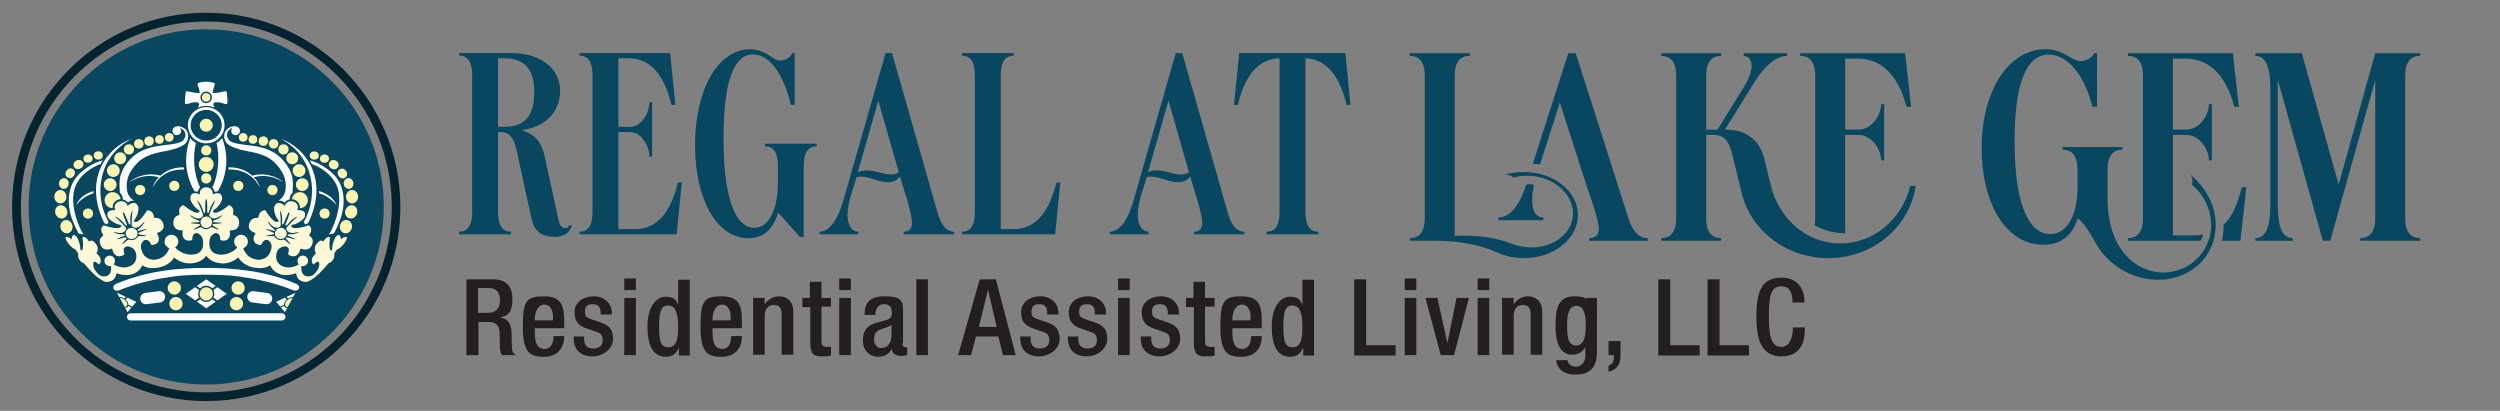 <?xml version="1.0" encoding="iso-8859-1"?>
<!-- Generator: Adobe Illustrator 29.5.1, SVG Export Plug-In . SVG Version: 9.03 Build 0)  -->
<svg version="1.1" id="Layer_1" xmlns="http://www.w3.org/2000/svg" xmlns:xlink="http://www.w3.org/1999/xlink" x="0px" y="0px"
	 viewBox="0 0 671.3 110.3" style="enable-background:new 0 0 671.3 110.3;" xml:space="preserve">
<rect x="0" y="0" width="671.3" height="110.3" fill="#808080" stroke="none"/>
<g>
	<path style="fill:#231F20;" d="M125.251,75.003h7.23c2.892,0,5.117,1.446,5.117,5.228s-1.224,4.672-3.448,5.006l0,0
		c2.002,0.222,3.115,1.335,3.226,4.227c0,1.335,0,2.892,0.111,4.116c0,1.001,0.556,1.446,1.001,1.78h-3.671
		c-0.334-0.334-0.445-1.001-0.556-1.78c-0.111-1.224,0-2.336-0.111-3.893c0-2.225-0.779-3.226-3.003-3.226h-2.67v8.899h-3.226
		V75.003z M131.035,84.013c2.113,0,3.226-1.224,3.226-3.337s-0.89-3.337-3.115-3.337h-2.781v6.674h2.558H131.035z"/>
	<path style="fill:#231F20;" d="M143.604,88.129v0.89c0,2.002,0.222,4.672,2.558,4.672s2.447-2.558,2.447-3.448h2.892
		c0,3.448-2.002,5.562-5.45,5.562c-3.448,0-5.673-0.779-5.673-7.898s0.89-8.343,5.673-8.343s5.45,2.558,5.45,6.896v1.669h-8.009
		H143.604z M148.498,86.015v-0.779c0-1.891-0.667-3.448-2.336-3.448s-2.558,1.891-2.558,3.893v0.334L148.498,86.015L148.498,86.015z
		"/>
	<path style="fill:#231F20;" d="M161.29,84.458v-0.445c0-1.224-0.445-2.336-2.002-2.336s-2.225,0.556-2.225,2.002
		c0,1.446,0.556,1.669,2.225,2.225l2.002,0.667c2.336,0.779,3.337,2.002,3.337,4.449s-2.447,4.672-5.562,4.672
		s-5.006-1.78-5.006-4.783v-0.556h2.781v0.445c0,1.78,0.667,2.781,2.447,2.781s2.558-0.89,2.558-2.225s-0.556-1.891-1.669-2.225
		l-2.558-0.89c-2.336-0.779-3.337-2.002-3.337-4.449c0-2.447,2.113-4.227,5.228-4.227s4.783,2.336,4.783,4.227v0.667h-2.892
		L161.29,84.458z"/>
	<path style="fill:#231F20;" d="M167.631,74.781h3.115v3.115h-3.115V74.781z M167.631,80.009h3.115v15.35h-3.115V80.009z"/>
	<path style="fill:#231F20;" d="M182.202,93.468L182.202,93.468c-0.445,1.001-1.224,2.336-3.337,2.336
		c-3.559,0-5.006-3.003-5.006-8.231s2.447-7.898,4.783-7.898c2.336,0,2.892,0.779,3.448,2.225l0,0v-6.785h3.115V95.47h-2.892v-1.891
		L182.202,93.468z M179.421,82.011c-1.78,0-2.447,1.446-2.447,5.562c0,4.116,0.445,5.673,2.558,5.673s2.558-2.225,2.558-5.45
		s-0.445-5.784-2.781-5.784H179.421z"/>
	<path style="fill:#231F20;" d="M191.323,88.129v0.89c0,2.002,0.222,4.672,2.558,4.672c2.336,0,2.447-2.558,2.447-3.448h2.892
		c0,3.448-2.002,5.562-5.45,5.562c-3.448,0-5.673-0.779-5.673-7.898s0.89-8.343,5.673-8.343s5.45,2.558,5.45,6.896v1.669h-8.009
		H191.323z M196.218,86.015v-0.779c0-1.891-0.667-3.448-2.336-3.448c-1.669,0-2.558,1.891-2.558,3.893v0.334L196.218,86.015
		L196.218,86.015z"/>
	<path style="fill:#231F20;" d="M202.447,80.009h2.892v1.78l0,0c0.779-1.335,2.225-2.225,3.893-2.225
		c1.669,0,3.782,1.001,3.782,4.116v11.568h-3.115V84.681c0-2.002-0.556-2.781-2.113-2.781s-2.447,1.001-2.447,3.003v10.345h-3.115
		v-15.35L202.447,80.009z"/>
	<path style="fill:#231F20;" d="M215.35,80.009h2.113v-4.338h3.115v4.338h2.558v2.336h-2.558v9.121c0,1.224,0.334,1.669,1.446,1.669
		s0.779,0,1.112,0v2.336c-0.667,0.222-1.557,0.222-2.447,0.222c-2.113,0-3.115-0.556-3.115-3.671v-9.566h-2.113V80.12L215.35,80.009
		z"/>
	<path style="fill:#231F20;" d="M225.361,74.781h3.115v3.115h-3.115V74.781z M225.361,80.009h3.115v15.35h-3.115V80.009z"/>
	<path style="fill:#231F20;" d="M242.268,92.133c0,0.556,0.334,1.112,0.779,1.112s0.445,0,0.556,0v2.002
		c-0.334,0.222-0.89,0.334-1.557,0.334c-1.335,0-2.558-0.556-2.558-2.002l0,0c-0.779,1.557-2.002,2.225-3.782,2.225
		s-4.004-1.335-4.004-4.338c0-3.003,1.446-4.116,3.559-4.783l2.447-0.667c1.112-0.334,1.78-0.667,1.78-2.002
		c0-1.335-0.445-2.336-2.113-2.336s-2.336,1.446-2.336,2.892h-2.892c0-3.226,1.335-5.006,5.45-5.006
		c4.116,0,4.894,1.001,4.894,3.782v8.787H242.268z M239.376,87.239c-0.779,0.667-2.558,1.001-3.448,1.446
		c-0.89,0.445-1.224,1.335-1.224,2.447c0,1.112,0.667,2.336,1.891,2.336c1.891,0,2.781-1.446,2.781-3.671L239.376,87.239
		L239.376,87.239z"/>
	<path style="fill:#231F20;" d="M246.05,75.003h3.115v20.356h-3.115V75.003z"/>
	<path style="fill:#231F20;" d="M263.292,75.003h4.116l5.339,20.356h-3.448l-1.224-5.006h-6.007l-1.335,5.006h-3.448l5.784-20.356
		H263.292z M267.63,87.795l-2.336-10.011l0,0l-2.447,10.011H267.63z"/>
	<path style="fill:#231F20;" d="M281.2,84.458v-0.445c0-1.224-0.445-2.336-2.002-2.336c-1.557,0-2.225,0.556-2.225,2.002
		c0,1.446,0.556,1.669,2.225,2.225l2.002,0.667c2.336,0.779,3.337,2.002,3.337,4.449s-2.447,4.672-5.562,4.672
		s-5.005-1.78-5.005-4.783v-0.556h2.781v0.445c0,1.78,0.667,2.781,2.447,2.781c1.78,0,2.558-0.89,2.558-2.225
		s-0.556-1.891-1.669-2.225l-2.558-0.89c-2.336-0.779-3.337-2.002-3.337-4.449c0-2.447,2.113-4.227,5.228-4.227
		s4.783,2.336,4.783,4.227v0.667h-2.892L281.2,84.458z"/>
	<path style="fill:#231F20;" d="M293.992,84.458v-0.445c0-1.224-0.445-2.336-2.002-2.336c-1.557,0-2.225,0.556-2.225,2.002
		c0,1.446,0.556,1.669,2.225,2.225l2.002,0.667c2.336,0.779,3.337,2.002,3.337,4.449s-2.447,4.672-5.562,4.672
		c-3.115,0-5.006-1.78-5.006-4.783v-0.556h2.781v0.445c0,1.78,0.667,2.781,2.447,2.781c1.78,0,2.558-0.89,2.558-2.225
		s-0.556-1.891-1.668-2.225l-2.558-0.89c-2.336-0.779-3.337-2.002-3.337-4.449c0-2.447,2.113-4.227,5.228-4.227
		s4.783,2.336,4.783,4.227v0.667h-2.892L293.992,84.458z"/>
	<path style="fill:#231F20;" d="M300.221,74.781h3.115v3.115h-3.115V74.781z M300.221,80.009h3.115v15.35h-3.115V80.009z"/>
	<path style="fill:#231F20;" d="M313.569,84.458v-0.445c0-1.224-0.445-2.336-2.002-2.336c-1.557,0-2.225,0.556-2.225,2.002
		c0,1.446,0.556,1.669,2.225,2.225l2.002,0.667c2.336,0.779,3.337,2.002,3.337,4.449s-2.447,4.672-5.562,4.672
		s-5.006-1.78-5.006-4.783v-0.556h2.781v0.445c0,1.78,0.667,2.781,2.447,2.781c1.78,0,2.558-0.89,2.558-2.225
		s-0.556-1.891-1.669-2.225l-2.558-0.89c-2.336-0.779-3.337-2.002-3.337-4.449c0-2.447,2.113-4.227,5.228-4.227
		s4.783,2.336,4.783,4.227v0.667h-2.892L313.569,84.458z"/>
	<path style="fill:#231F20;" d="M318.352,80.009h2.113v-4.338h3.115v4.338h2.558v2.336h-2.558v9.121
		c0,1.224,0.334,1.669,1.446,1.669s0.779,0,1.112,0v2.336c-0.667,0.222-1.557,0.222-2.447,0.222c-2.113,0-3.115-0.556-3.115-3.671
		v-9.566h-2.113V80.12L318.352,80.009z"/>
	<path style="fill:#231F20;" d="M330.922,88.129v0.89c0,2.002,0.222,4.672,2.558,4.672s2.447-2.558,2.447-3.448h2.892
		c0,3.448-2.002,5.562-5.45,5.562s-5.673-0.779-5.673-7.898s0.89-8.343,5.673-8.343s5.45,2.558,5.45,6.896v1.669h-8.009H330.922z
		 M335.816,86.015v-0.779c0-1.891-0.667-3.448-2.336-3.448s-2.558,1.891-2.558,3.893v0.334
		C330.922,86.015,335.816,86.015,335.816,86.015z"/>
	<path style="fill:#231F20;" d="M349.831,93.468L349.831,93.468c-0.445,1.001-1.224,2.336-3.337,2.336
		c-3.559,0-5.005-3.003-5.005-8.231s2.447-7.898,4.783-7.898s2.892,0.779,3.448,2.225l0,0v-6.785h3.115V95.47h-2.892v-1.891
		L349.831,93.468z M347.051,82.011c-1.78,0-2.447,1.446-2.447,5.562c0,4.116,0.445,5.673,2.558,5.673s2.558-2.225,2.558-5.45
		s-0.445-5.784-2.781-5.784H347.051z"/>
	<path style="fill:#231F20;" d="M363.624,75.003h3.226v17.686h7.898v2.781h-11.123V75.114V75.003z"/>
	<path style="fill:#231F20;" d="M377.195,74.781h3.115v3.115h-3.115V74.781z M377.195,80.009h3.115v15.35h-3.115V80.009z"/>
	<path style="fill:#231F20;" d="M382.645,80.009h3.337l2.67,12.124l0,0l2.447-12.124h3.337l-4.004,15.35h-3.559l-4.116-15.35
		H382.645z"/>
	<path style="fill:#231F20;" d="M396.772,74.781h3.115v3.115h-3.115V74.781z M396.772,80.009h3.115v15.35h-3.115V80.009z"/>
	<path style="fill:#231F20;" d="M403.557,80.009h2.892v1.78l0,0c0.779-1.335,2.225-2.225,3.893-2.225s3.782,1.001,3.782,4.116
		v11.568h-3.115V84.681c0-2.002-0.556-2.781-2.113-2.781c-1.557,0-2.447,1.001-2.447,3.003v10.345h-3.115v-15.35L403.557,80.009z"/>
	<path style="fill:#231F20;" d="M420.91,96.694c0,0.89,0.89,1.78,2.225,1.78s2.558-1.112,2.558-2.892v-2.447l0,0
		c-0.556,1.335-2.002,2.113-3.448,2.113c-3.559,0-4.561-3.559-4.561-7.786s0.556-7.898,4.894-7.898c4.338,0,3.115,1.224,3.337,2.336
		l0,0v-1.891h2.892V94.58c0,3.782-1.557,6.007-5.784,6.007s-5.117-2.67-5.117-3.893h2.892L420.91,96.694z M423.134,92.801
		c2.447,0,2.67-3.003,2.67-5.45c0-2.447-0.334-5.228-2.447-5.228s-2.558,2.336-2.558,5.117c0,2.781,0.111,5.562,2.447,5.562H423.134
		z"/>
	<path style="fill:#231F20;" d="M431.922,91.577h3.226v3.782c0,2.225-0.779,3.893-3.226,4.449V98.14
		c0.89-0.222,1.446-1.001,1.446-2.336v-0.445h-1.446V91.577z"/>
	<path style="fill:#231F20;" d="M445.27,75.003h3.226v17.686h7.898v2.781H445.27V75.114V75.003z"/>
	<path style="fill:#231F20;" d="M458.507,75.003h3.226v17.686h7.898v2.781h-11.123V75.114V75.003z"/>
	<path style="fill:#231F20;" d="M484.647,88.018v0.445c0,3.671-1.446,7.23-6.229,7.23c-4.783,0-6.785-3.337-6.785-10.567
		c0-7.23,1.557-10.567,6.785-10.567s6.118,4.338,6.118,6.34v0.334h-3.226v-0.334c0-1.891-0.556-4.004-2.892-4.004
		c-2.447,0-3.448,1.446-3.448,8.009s1.112,8.231,3.448,8.231c2.336,0,3.003-3.003,3.003-4.894v-0.334h3.226V88.018z"/>
</g>
<g>
	<path style="fill:#094761;" d="M618.083,14.293l9.898,35.251l9.818-35.251h12.07v0.719c-2.414,0-4.024,1.439-4.024,5.396v38.129
		c0,3.957,1.61,5.395,4.024,5.395v0.72h-16.094v-0.72c2.414,0,4.024-1.439,4.024-5.395v-37.05l-12.071,43.165h-2.012l-12.07-43.165
		v34.029c0.08,6.475,1.69,8.417,4.023,8.417v0.72h-10.059v-0.72c2.414,0,4.024-2.086,4.024-8.993V24.005
		c0-6.906-1.61-8.993-4.024-8.993v-0.719H618.083z"/>
	<path style="fill:#094761;" d="M411.883,49.598c-1.148,6.054-0.027,8.805,2.548,8.805v0.72H402.36v-0.72
		c4.185,0,6.518-5.827,7.403-8.705l0.158-0.187C410.555,49.443,411.274,49.416,411.883,49.598z M413.534,44.15
		c-0.482-0.068-1.018-0.127-1.931-0.195l9.506-29.662h2.012l14.163,44.388c0.723,2.23,2.092,5.252,5.15,5.252v0.72h-15.693v-0.72
		c1.771,0,2.575-0.935,2.575-2.446c0-2.878-3.299-11.439-4.104-14.101l-6.358-19.856L413.534,44.15z"/>
	<path style="fill:#094761;" d="M495.464,62.62c-0.072,0.001-0.143,0.001-0.215,0.001c-2.892,0-5.614-0.775-7.993-2.142
		l-0.004,0.025c0.108-0.572,0.164-1.225,0.164-1.967V20.408c0-3.957-1.609-5.396-4.023-5.396v-0.719h28.166l1.609,14.388h-1.207
		c-2.173-7.985-6.277-12.949-13.278-12.949h-3.219v19.065h3.622c3.621,0,6.036-4.029,6.036-6.834h0.804V43.07h-0.804
		c0-2.806-2.415-6.835-6.036-6.835h-3.622L495.464,62.62L495.464,62.62z"/>
	<path style="fill:#094761;" d="M475.55,49.978c2.234,8.821,9.599,15.393,18.584,15.393c9.029,0,16.62-6.555,18.813-15.441l-0.016,0
		h1.465l0.011,0c-1.586,10.951-11.486,19.386-23.462,19.386c-11.333,0-20.965-7.512-23.294-17.603l-2.272-9.364
		c-0.965-3.957-1.851-6.115-5.391-6.115h-1.851v22.302c0,3.957,1.61,5.395,4.024,5.395v0.72h-16.094v-0.72
		c2.414,0,4.023-1.439,4.023-5.395V20.408c0-3.957-1.609-5.396-4.023-5.396v-0.719h16.094v0.719c-2.414,0-4.024,1.439-4.024,5.396
		v14.388h3.058l7.242-11.727c3.138-5.18,1.932-8.057-0.241-8.057v-0.719h11.668v0.719c-3.057,0-6.277,3.022-8.852,7.194
		l-7.806,12.59c6.357,0,9.495,3.381,10.622,8.129L475.55,49.978z"/>
	<path style="fill:#094761;" d="M403.649,47.053c1.005-0.345,2.026-0.045,2.692,0.644c2.142-0.599,4.551-0.683,6.961-0.126
		c6.328,1.462,10.26,6.788,8.783,11.896c-1.477,5.108-7.804,8.063-14.132,6.601c-0.607-0.14-1.239-0.334-1.799-0.541
		c-3.54-1.437-8.138-2.25-13.111-2.25c-0.82,0-1.629,0.035-2.423,0.081l-0.001-0.03V20.408c0-3.957,1.61-5.396,4.024-5.396v-0.719
		h-16.095v0.719c2.415,0,4.024,1.439,4.024,5.396v38.129c0,3.957-1.609,5.395-4.024,5.395v0.72h6.853
		c6.316,0,12.169,1.116,16.428,3.068c2.158,1.014,4.675,1.596,7.362,1.596c8.015,0,14.513-5.177,14.513-11.564
		s-6.498-11.564-14.513-11.564C407.218,46.189,405.364,46.484,403.649,47.053z"/>
	<path style="fill:#094761;" d="M557.953,58.597c2.669,2.353,4.171,5.791,5.375,7.666c5.141,8.005,15.778,11.174,23.759,7.077
		c7.981-4.096,10.283-13.906,5.142-21.911c-1.266-1.971-2.824-3.634-4.635-4.982c1.076,0.783,1.356,1.994,0.922,3.101
		c2.123,1.755,3.773,4.107,4.622,6.871c2.231,7.258-1.902,14.601-9.232,16.402c-7.33,1.801-17.733-3.108-17.999-19.195v-8.039
		c0-3.957,1.609-5.396,4.024-5.396v-0.719h-16.095v0.719c2.414,0,4.024,1.439,4.024,5.396v4.676c0,7.554-2.816,12.59-7.323,12.59
		c-4.989,0-9.576-6.115-9.576-24.892c0-15.755,3.219-23.309,9.174-23.309c5.07,0,9.576,5.467,11.749,14.028h1.207V14.293h-0.804
		c-0.241,0.863-1.771,2.086-3.541,2.086c-0.644,0-1.369-0.144-2.093-0.576c-2.333-1.367-4.426-2.59-7.322-2.59
		c-10.06,0-17.222,11.151-17.222,26.619c0,14.748,6.518,25.899,16.578,25.899c4.989,0,7.806-2.734,9.254-7.122L557.953,58.597z"/>
	<path style="fill:#094761;stroke:#D7FFA1;stroke-width:0.25;stroke-miterlimit:10;" d="M564.526,52.808"/>
	<path style="fill:#094761;" d="M590.852,64.652h-19.443v-0.72c2.415,0,4.024-1.439,4.024-5.395V20.408
		c0-3.957-1.609-5.396-4.024-5.396v-0.719h28.167l1.609,14.388h-1.207c-2.173-7.985-6.277-12.949-13.278-12.949h-3.219v19.065h3.622
		c3.622,0,6.036-4.029,6.036-6.834h0.804V43.07h-0.804c0-2.806-2.414-6.835-6.036-6.835h-3.622v26.978h5.231
		c1.158,0,1.755-0.022,2.759-0.287C591.536,63.603,591.232,64.215,590.852,64.652z"/>
	<path style="fill:#094761;" d="M596.596,64.652c0.358-1.383,0.514-2.83,0.459-4.299c2.526-2.252,3.738-5.735,4.934-10.089h1.207
		l-1.609,14.388H596.596z"/>
</g>
<g>
	<path style="fill:#094761;" d="M123.302,62.222c2.086,0,3.476-1.39,3.476-5.214V20.165c0-3.823-1.391-5.214-3.476-5.214v-0.695
		h14.251c7.577,0,12.86,4.171,12.86,10.08c0,5.63-3.823,9.663-10.08,10.566v0.209c3.337,0.903,5.144,3.198,5.909,6.812l3.823,17.518
		c0.278,1.321,1.043,1.807,1.738,1.807c0.487,0,0.973-0.278,1.043-0.765h0.695c-0.348,1.878-2.155,3.129-4.518,3.129
		c-3.198,0-5.492-1.113-6.327-4.936l-3.754-17.309c-0.834-3.823-1.599-5.909-4.658-5.909h-0.556v21.55
		c0,3.823,1.39,5.214,3.476,5.214v0.695h-13.904V62.222z M133.73,15.647v18.422h1.738c5.909,0,7.995-3.615,7.995-9.316
		c0-5.491-2.086-9.106-7.995-9.106H133.73z"/>
	<path style="fill:#094761;" d="M174.395,27.464h0.695v14.598h-0.695c0-2.711-2.086-6.604-5.214-6.604h-3.128v26.068h4.518
		c6.048,0,9.593-4.866,11.47-12.512h1.043l-1.391,13.903h-26.068v-0.695c2.085,0,3.476-1.39,3.476-5.214V20.165
		c0-3.823-1.391-5.214-3.476-5.214v-0.695h24.33l1.391,13.904h-1.043c-1.877-7.717-5.422-12.513-11.47-12.513h-2.78v18.422h3.128
		C172.309,34.068,174.395,30.175,174.395,27.464z"/>
	<path style="fill:#094761;" d="M208.873,44.495c0-3.823-1.39-5.214-3.476-5.214v-0.695H219.3v0.695
		c-2.085,0-3.476,1.39-3.476,5.214v19.117h-1.042l-5.839-6.535c-1.251,4.24-3.684,6.882-7.995,6.882
		c-8.689,0-14.32-10.776-14.32-25.026c0-14.946,6.187-25.721,14.876-25.721c2.503,0,4.31,1.181,6.327,2.502
		c0.626,0.417,1.251,0.557,1.807,0.557c1.53,0,2.85-1.182,3.059-2.016h0.695v13.904h-1.043c-1.877-8.272-5.77-13.556-10.149-13.556
		c-5.144,0-7.925,7.299-7.925,22.523c0,18.144,3.962,24.053,8.272,24.053c3.893,0,6.326-4.866,6.326-12.165V44.495z"/>
	<path style="fill:#094761;" d="M220.064,62.222c3.615,0,5.63-5.63,6.396-8.411l11.331-39.554h1.738l12.235,42.891
		c0.626,2.155,1.808,5.075,4.449,5.075v0.695h-13.555v-0.695c1.529,0,2.225-0.903,2.225-2.363c0-2.78-2.502-9.871-3.198-12.443
		c-0.834,1.042-1.947,1.529-3.198,1.529c-2.572,0-4.936-1.529-7.438-1.529c-0.348,0-0.695,0.069-1.043,0.139
		c-0.903,3.198-2.433,6.812-2.433,10.218c0,1.738,0.695,4.449,2.919,4.449v0.695h-10.427V62.222z M235.844,27.047l-5.492,19.186
		c0.765-0.348,1.599-0.487,2.363-0.487c2.294,0,4.38,1.112,6.604,1.112c0.695,0,1.46-0.209,2.016-0.626L235.844,27.047z"/>
	<path style="fill:#094761;" d="M258.296,62.222c2.085,0,3.476-1.39,3.476-5.214V20.165c0-3.823-1.391-5.214-3.476-5.214v-0.695
		h13.903v0.695c-2.086,0-3.476,1.39-3.476,5.214v41.361h3.476c6.048,0,9.593-4.866,11.47-12.512h1.042l-1.39,13.903h-25.025V62.222z
		"/>
	<path style="fill:#094761;" d="M297.987,62.222c3.615,0,5.63-5.63,6.396-8.411l11.331-39.554h1.738l12.235,42.891
		c0.626,2.155,1.808,5.075,4.449,5.075v0.695h-13.555v-0.695c1.529,0,2.224-0.903,2.224-2.363c0-2.78-2.502-9.871-3.198-12.443
		c-0.834,1.042-1.947,1.529-3.198,1.529c-2.572,0-4.936-1.529-7.438-1.529c-0.348,0-0.695,0.069-1.043,0.139
		c-0.903,3.198-2.433,6.812-2.433,10.218c0,1.738,0.695,4.449,2.919,4.449v0.695h-10.427V62.222z M313.767,27.047l-5.492,19.186
		c0.765-0.348,1.599-0.487,2.363-0.487c2.294,0,4.38,1.112,6.604,1.112c0.695,0,1.46-0.209,2.016-0.626L313.767,27.047z"/>
	<path style="fill:#094761;" d="M340.113,62.222c2.085,0,3.476-1.39,3.476-5.214V15.647c-5.908,0.139-9.385,4.935-11.192,12.513
		h-1.043l1.39-13.904h28.502l1.389,13.904h-1.043c-1.807-7.508-5.283-12.305-11.053-12.513v41.361c0,3.823,1.391,5.214,3.476,5.214
		v0.695h-13.903V62.222z"/>
</g>
<g>
	<circle style="fill:#094761;" cx="55.373" cy="55.56" r="47.694"/>
	<path style="fill:#042330;" d="M107.509,55.56c0,28.794-23.342,52.137-52.137,52.137S3.236,84.355,3.236,55.56
		S26.578,3.423,55.373,3.423S107.509,26.766,107.509,55.56z M55.402,5.758C27.897,5.758,5.6,28.055,5.6,55.56
		s22.297,49.802,49.802,49.802s49.802-22.297,49.802-49.802S82.907,5.758,55.402,5.758z"/>
	<g>
		<path style="fill:#FFFFFF;" d="M60.293,33.625c0,2.684-2.203,4.86-4.92,4.86c-2.717,0-4.92-2.176-4.92-4.86
			c0-2.684,2.203-4.86,4.92-4.86C58.09,28.764,60.293,30.94,60.293,33.625z M55.373,29.502c-2.305,0-4.173,1.846-4.173,4.123
			s1.868,4.123,4.173,4.123c2.305,0,4.173-1.846,4.173-4.123S57.677,29.502,55.373,29.502z"/>
		<path style="fill:#FFFFFF;" d="M56.921,26.141c0,0.855-0.693,1.548-1.548,1.548c-0.855,0-1.548-0.693-1.548-1.548
			s0.693-1.548,1.548-1.548C56.228,24.593,56.921,25.286,56.921,26.141z M57.641,28.903c-0.143-0.3-0.902-1.399,0.389-1.451
			s2.308,0.509,2.595,0.509s0.443-0.052,0.469-0.404c0.026-0.352-0.102-1.791-0.183-2.647c-0.053-0.563-0.5-0.415-0.898-0.316
			c-0.888,0.222-1.946,0.353-2.05,0.368c-0.579,0.08-0.68,0.078-0.782-0.018c-0.099-0.093-0.142-0.35,0.506-2.257
			c0.168-0.495-1.252-0.752-2.316-0.75c-1.064-0.002-2.484,0.256-2.316,0.75c0.648,1.907,0.604,2.165,0.506,2.257
			c-0.103,0.096-0.204,0.099-0.782,0.018c-0.104-0.014-1.162-0.146-2.05-0.368c-0.397-0.099-0.845-0.247-0.898,0.316
			c-0.08,0.856-0.209,2.295-0.183,2.647c0.026,0.352,0.183,0.404,0.469,0.404s1.304-0.561,2.595-0.509s0.538,1.149,0.395,1.449
			c0.689-0.297,1.455-0.463,2.263-0.463C56.182,28.438,56.951,28.604,57.641,28.903z"/>
		<circle style="fill:#FFFFFF;" cx="55.396" cy="59.691" r="1.234"/>
		<path style="fill:#FFFFFF;" d="M34.346,54.382c-0.278-0.369-0.734-0.655-1.282-0.793l0,0l-0.056-0.045L33,53.537
			c-0.029-0.024-0.046-0.06-0.045-0.097c0.027-1.056-0.793-1.707-0.793-1.707c0.056-1.175-0.205-1.832,0-3.622
			c0.276-2.412,2.322-5.344,4.528-6.83c2.331-1.57,5.065-2.081,8.45-2.428c1.301-0.133,3.4-0.5,3.982-1.106
			c0.848-0.883,1.233-2.529-0.965-3.573c0.299,0.211,0.493,0.559,0.493,0.952c0,0.649-0.531,1.175-1.182,1.165
			c-0.619-0.009-1.128-0.507-1.148-1.126c-0.019-0.576,0.381-1.063,0.918-1.179l0,0c0.538-0.199,1.702-0.134,2.661,0.842
			c0.791,0.805,0.944,2.525-0.069,3.656c-0.709,0.791-2.845,1.633-5.772,2.158c-2.921,0.524-5.398,1.304-7.049,2.983
			c-1.982,2.015-2.506,3.529-2.664,4.066c-0.086,0.292-0.553,1.798-0.208,3.576c0.291,1.503,1.295,2.283,1.896,2.618
			C36.033,53.886,35.174,53.709,34.346,54.382L34.346,54.382z"/>
		<path style="fill:#FEFAD9;" d="M55.373,68.664c0.486,0.629,1.448,1.832,4.057,2.054c2.609,0.222,4.496-1.536,4.57-1.573
			c0.074-0.037,0.907,2.054,4.126,2.683c3.219,0.629,4.407-0.706,4.459-0.555c0.241,0.703,1.98,3.756,6.882,2.109
			c0.19-0.064-0.134,2.206,2.757,2.331c0.246,0.011,0.971-0.302,2.1-1.07v0c2.315-1.75,3.741-4.023,4.082-4.058
			c0.67-0.068,1.607-1.432,1.334-2.212c-0.102-0.291,0.766-1.467,0.883-1.467c0.421,0,1.94-1.311,2.528-2.856
			c0.268-0.704-1.11-0.4-1.498,0.181c-0.157,0.236-0.076-0.089-0.159-0.403c-0.184-0.692-0.533-1.069-1.295-0.256
			c-0.423,0.451-0.971,2.131-0.992,2.955c-0.02,0.747-0.158,0.699-0.158,0.699s-0.39,0.164-0.502-0.463
			c-0.171-0.961-0.026-2.226,0.003-2.569c0.029-0.342,0.191-0.491-0.248-0.559c-0.52-0.081-1.051,0.602-1.19,0.838
			c-0.111,0.188-0.224,0.425-0.433,0.285s-0.73-0.484-1.656,0.713c-0.806,1.041-0.469,1.979-0.29,2.282
			c0.069,0.117,0.183,0.21-0.06,0.442c-0.282,0.268-0.59,0.503-0.86,1.255c-0.362,1.011,0.388,1.684,0.495,1.541
			c0.144-0.19,0.731-0.781,1.004-0.721c0.405,0.089,0.545,0.397,0.325,1.382c-0.206,0.92-1.34,2.137-1.793,2.363
			s-1.988,0.523-2.65-0.651l0,0c-0.224-0.456-0.337-1.084-0.264-1.946l0.001-0.002c0.118,0.032,0.243,0.049,0.371,0.049
			c0.782,0,1.415-0.634,1.415-1.415s-0.634-1.415-1.415-1.415s-1.415,0.634-1.415,1.415c0,0.367,0.14,0.702,0.37,0.954
			c-0.644,0.338-2.495,1.348-4.431,0.462c-1.316-0.602-1.587-1.589-1.675-2.279s0.15-2.157,1.138-2.655
			c1.058-0.533,1.684-0.474,2.129,0.077c0.299,0.37,0.038,1.333-0.083,1.579c-0.091,0.184,1.371,1.089,2.347,0.35
			c0.725-0.55,0.768-1.039,0.873-1.497c0.091-0.396,0.302-0.256,0.506-0.185c0.528,0.184,1.986,0.447,2.634-0.925
			c0.745-1.578-0.117-2.234-0.463-2.497s-0.142-0.476,0.004-0.675c0.183-0.25,0.605-1.153,0.077-1.868
			c-0.447-0.604-0.5-0.341-0.907-0.223c-0.407,0.118-1.88,0.609-3.23,0.586c-0.881-0.016-0.995-0.603-0.995-0.603
			s-0.174-0.185,0.75-0.382c1.02-0.217,2.684-1.37,2.904-2.068c0.397-1.26-0.364-1.666-1.386-1.769
			c-0.464-0.047-0.805,0.141-0.638-0.134c0.412-0.678,0.126-1.793-1.003-2.154c-1.109-0.411-2.102,0.264-2.26,1.03
			c-0.064,0.311-0.192-0.039-0.578-0.285c-0.849-0.541-1.71-0.694-2.284,0.505c-0.318,0.664,0.145,2.55,0.77,3.334
			c0.566,0.71,0.305,0.745,0.305,0.745s-0.496,0.377-1.176-0.145c-1.043-0.801-1.822-2.068-2.049-2.404
			c-0.228-0.337-0.086-0.569-0.845-0.381c-0.899,0.223-1.206,1.166-1.24,1.467c-0.028,0.239-0.02,0.526-0.466,0.515
			c-0.447-0.01-1.558-0.033-2.089,1.618c-0.462,1.437,0.83,2.12,1.359,2.301c0.204,0.07,0.462,0.092,0.256,0.448
			c-0.238,0.412-0.546,0.81-0.376,1.668c0.227,1.154,1.969,1.352,2.028,1.157c0.079-0.26,0.549-1.151,1.035-1.251
			c0.722-0.149,1.193,0.059,1.627,1.106c0.405,0.978-0.443,2.768-0.99,3.24c-0.547,0.472-1.776,1.397-3.778,0.679
			c-2.002-0.718-2.499-2.211-2.754-2.858c0.732-0.242,1.26-0.932,1.26-1.746c0-1.015-0.823-1.839-1.839-1.839
			c-1.015,0-1.839,0.823-1.839,1.839c0,0.656,0.34,1.238,0.858,1.564c-0.472,0.541-2.091,1.901-4.202,1.929
			c-2.111,0.028-2.735-0.93-3.069-1.568c-0.333-0.638-0.463-2.651,0.268-3.463c0.783-0.868,1.294-0.912,1.906-0.527
			c0.412,0.259,0.522,1.276,0.5,1.554c-0.017,0.208,1.664,0.596,2.295-0.444c0.469-0.773,0.33-1.26,0.261-1.738
			c-0.06-0.413,0.186-0.348,0.4-0.348c0.555,0.002,1.998-0.229,2.095-1.772c0.112-1.774-0.923-2.122-1.339-2.26
			c-0.416-0.139-0.304-0.413-0.243-0.654c0.078-0.302,0.139-1.317-0.611-1.832c-0.633-0.435-0.587-0.163-0.92,0.086
			c-0.333,0.25-1.514,1.216-2.77,1.642c-0.819,0.278-1.139-0.252-1.139-0.252s-0.229-0.121,0.553-0.619
			c0.863-0.55,1.979-2.219,1.928-2.967c-0.093-1.35-0.944-1.489-1.926-1.249c-0.446,0.109-0.692,0.405-0.638,0.083
			c0.134-0.793-0.538-1.776-1.712-1.748h-0.001c-1.174-0.028-1.846,0.955-1.712,1.748c0.054,0.322-0.192,0.026-0.638-0.083
			c-0.982-0.241-1.833-0.101-1.926,1.249c-0.051,0.748,1.064,2.417,1.928,2.967c0.782,0.498,0.553,0.619,0.553,0.619
			s-0.32,0.53-1.139,0.252c-1.256-0.427-2.437-1.393-2.77-1.642c-0.333-0.25-0.287-0.521-0.92-0.086
			c-0.749,0.515-0.688,1.529-0.611,1.832c0.062,0.24,0.174,0.515-0.243,0.654c-0.416,0.139-1.451,0.487-1.339,2.26
			c0.098,1.543,1.54,1.774,2.095,1.772c0.214-0.001,0.46-0.065,0.4,0.348c-0.07,0.478-0.209,0.965,0.261,1.738
			c0.631,1.04,2.312,0.652,2.295,0.444c-0.022-0.278,0.088-1.296,0.5-1.554c0.612-0.384,1.124-0.341,1.906,0.527
			c0.731,0.811,0.601,2.824,0.268,3.463s-0.957,1.596-3.069,1.568c-2.111-0.028-3.731-1.388-4.202-1.929
			c0.517-0.325,0.858-0.907,0.858-1.564c0-1.015-0.823-1.839-1.839-1.839s-1.839,0.823-1.839,1.839c0,0.813,0.528,1.503,1.26,1.746
			c-0.255,0.647-0.752,2.14-2.754,2.858c-2.002,0.718-3.231-0.207-3.778-0.679s-1.395-2.261-0.99-3.24
			c0.434-1.047,0.905-1.255,1.627-1.106c0.485,0.1,0.956,0.99,1.035,1.251c0.059,0.195,1.8-0.003,2.028-1.157
			c0.169-0.858-0.138-1.256-0.376-1.668c-0.206-0.356,0.052-0.378,0.256-0.448c0.53-0.181,1.821-0.864,1.359-2.301
			c-0.531-1.651-1.642-1.628-2.089-1.618s-0.439-0.276-0.466-0.515c-0.035-0.301-0.341-1.244-1.24-1.467
			c-0.759-0.188-0.618,0.044-0.845,0.381c-0.228,0.337-1.006,1.603-2.049,2.404c-0.681,0.522-1.176,0.145-1.176,0.145
			s-0.261-0.035,0.305-0.745c0.625-0.784,1.088-2.669,0.77-3.334c-0.574-1.199-1.435-1.046-2.284-0.505
			c-0.386,0.246-0.514,0.596-0.578,0.285c-0.158-0.766-1.151-1.44-2.26-1.03c-1.129,0.36-1.415,1.475-1.003,2.154
			c0.167,0.275-0.174,0.087-0.638,0.134c-1.022,0.103-1.783,0.509-1.386,1.769c0.22,0.698,1.884,1.851,2.904,2.068
			c0.924,0.197,0.75,0.382,0.75,0.382s-0.115,0.588-0.995,0.603c-1.35,0.024-2.823-0.468-3.23-0.586
			c-0.621-0.18-0.583-0.215-0.907,0.223c-0.529,0.715-0.106,1.618,0.077,1.868c0.145,0.199,0.35,0.412,0.004,0.675
			c-0.347,0.263-1.208,0.919-0.463,2.497c0.648,1.373,2.105,1.109,2.634,0.925c0.204-0.071,0.415-0.21,0.506,0.185
			c0.106,0.458,0.148,0.947,0.873,1.497c0.975,0.739,2.437-0.166,2.347-0.35c-0.121-0.246-0.382-1.208-0.083-1.579
			c0.445-0.551,1.071-0.61,2.129-0.077c0.988,0.498,1.226,1.965,1.138,2.655s-0.359,1.677-1.675,2.279
			c-1.936,0.886-3.787-0.124-4.431-0.462c0.23-0.252,0.37-0.586,0.37-0.954c0-0.782-0.634-1.415-1.415-1.415
			s-1.415,0.634-1.415,1.415s0.634,1.415,1.415,1.415c0.128,0,0.253-0.017,0.371-0.049l0.001,0.002
			c0.072,0.862-0.04,1.49-0.264,1.946l0,0c-0.662,1.174-2.196,0.877-2.65,0.651s-1.588-1.443-1.793-2.363
			c-0.22-0.984-0.08-1.292,0.325-1.382c0.272-0.06,0.86,0.531,1.004,0.721c0.108,0.142,0.857-0.53,0.495-1.541
			c-0.269-0.752-0.578-0.988-0.86-1.255c-0.243-0.231-0.129-0.325-0.06-0.442c0.179-0.303,0.516-1.241-0.29-2.282
			c-0.927-1.197-1.447-0.853-1.656-0.713c-0.209,0.139-0.322-0.098-0.433-0.285c-0.139-0.236-0.67-0.919-1.19-0.838
			c-0.439,0.068-0.277,0.217-0.248,0.559s0.174,1.607,0.003,2.569c-0.112,0.627-0.502,0.463-0.502,0.463s-0.139,0.048-0.158-0.699
			c-0.022-0.825-0.57-2.504-0.992-2.955c-0.763-0.814-1.111-0.436-1.295,0.256c-0.084,0.314-0.002,0.638-0.159,0.403
			c-0.388-0.581-1.766-0.885-1.498-0.181c0.588,1.545,2.107,2.856,2.528,2.856c0.117,0,0.985,1.176,0.883,1.467
			c-0.273,0.779,0.664,2.143,1.334,2.212c0.341,0.035,1.767,2.308,4.082,4.058l0,0c1.13,0.769,1.854,1.081,2.1,1.07
			c2.891-0.125,2.567-2.395,2.757-2.331c4.903,1.647,6.642-1.406,6.882-2.109c0.052-0.151,1.24,1.184,4.459,0.555
			c3.219-0.629,4.052-2.72,4.126-2.683c0.074,0.037,1.961,1.795,4.57,1.573C53.924,70.496,54.886,69.293,55.373,68.664
			L55.373,68.664z M55.373,61.545c-0.496,0-0.923-0.195-1.256-0.512l0,0c-0.338-0.04-1.078,0.261-1.45,0.432
			c-0.646,0.297-0.995,0.189-0.143-0.269c0.852-0.458,1.193-0.623,1.173-0.749c-0.014-0.031-0.028-0.081-0.04-0.113l0.004,0.012
			c-0.081-0.28-0.132-0.179-1.549-0.299c-1.436-0.122-0.943-0.259,0.023-0.32c1.161-0.074,1.356-0.048,1.406-0.165
			c0.002-0.029,0.025-0.159,0.029-0.188c0-0.128-0.926-0.333-1.49-0.694c-1.513-0.967-1.313-1.172-0.061-0.412
			c0.953,0.578,1.821,0.404,2.005,0.177c0.091-0.1,0.192-0.19,0.302-0.268c0.268-0.245,0.337-0.309,0.004-1.098
			c-0.147-0.349-0.286-0.776-0.565-1.437c-0.555-1.314-1.087-1.98-0.73-1.702c0.505,0.392,0.867,1.016,1.152,1.664
			c0.304,0.692,0.501,1.705,0.723,1.636c0.222-0.069,0.206-0.513,0.193-0.817c-0.039-0.874,0.03-2.308,0.097-2.672
			c0.049-0.262,0.145-0.312,0.173-0.312s0.126,0.049,0.175,0.312c0.067,0.363,0.136,1.797,0.097,2.672
			c-0.014,0.304-0.029,0.748,0.193,0.817c0.222,0.069,0.419-0.944,0.723-1.636c0.284-0.648,0.647-1.272,1.152-1.664
			c0.358-0.278-0.175,0.389-0.73,1.702c-0.279,0.661-0.418,1.088-0.565,1.437c-0.333,0.789-0.264,0.853,0.004,1.098
			c0.11,0.078,0.212,0.168,0.302,0.268c0.184,0.227,1.052,0.401,2.005-0.177c1.252-0.76,1.452-0.556-0.061,0.412
			c-0.564,0.361-1.49,0.566-1.49,0.694c0.004,0.029,0.026,0.159,0.029,0.188c0.05,0.118,0.244,0.092,1.406,0.165
			c0.966,0.061,1.459,0.198,0.023,0.32c-1.417,0.12-1.468,0.019-1.549,0.299l0.004-0.012c-0.012,0.032-0.026,0.082-0.04,0.113
			c-0.02,0.126,0.32,0.292,1.173,0.749s0.503,0.566-0.143,0.269c-0.372-0.171-1.112-0.472-1.45-0.432l0,0
			C56.297,61.35,55.869,61.545,55.373,61.545L55.373,61.545z M55.396,58.141c-0.856,0-1.549,0.694-1.549,1.549
			c0,0.856,0.694,1.549,1.549,1.549c0.856,0,1.549-0.694,1.549-1.549C56.946,58.835,56.252,58.141,55.396,58.141z M35.985,64.377
			c-0.473,0.163-0.95,0.126-1.381-0.054l0,0c-0.336,0.074-0.934,0.591-1.227,0.869c-0.509,0.483-0.881,0.499-0.233-0.198
			c0.648-0.696,0.913-0.959,0.848-1.067c-0.024-0.024-0.056-0.064-0.079-0.09l0.008,0.009c-0.178-0.228-0.19-0.119-1.584,0.236
			c-1.412,0.36-0.991,0.073-0.093-0.299c1.08-0.448,1.275-0.488,1.28-0.612c-0.008-0.027-0.033-0.153-0.04-0.181
			c-0.046-0.116-1.002,0.001-1.669-0.143c-1.79-0.384-1.673-0.635-0.206-0.355c1.116,0.214,1.881-0.23,1.974-0.497
			c0.051-0.121,0.115-0.236,0.192-0.343c0.167-0.311,0.211-0.392-0.391-1.001c-0.266-0.27-0.552-0.612-1.055-1.122
			c-1.001-1.014-1.748-1.445-1.307-1.31c0.622,0.191,1.192,0.64,1.696,1.136c0.538,0.53,1.091,1.388,1.277,1.252
			c0.187-0.136,0.012-0.534-0.11-0.807c-0.352-0.783-0.801-2.111-0.868-2.464c-0.048-0.255,0.026-0.332,0.053-0.341
			c0.026-0.009,0.138,0.004,0.278,0.227c0.195,0.309,0.776,1.591,1.053,2.4c0.096,0.282,0.241,0.69,0.477,0.681
			c0.237-0.01,0.06-0.997,0.101-1.726c0.038-0.683,0.159-1.37,0.499-1.892c0.241-0.37-0.027,0.411-0.083,1.789
			c-0.028,0.693-0.007,1.127-0.022,1.493c-0.034,0.828,0.056,0.863,0.399,0.998c0.133,0.035,0.262,0.083,0.385,0.145
			c0.256,0.146,1.147,0.02,1.847-0.819c0.92-1.103,1.184-0.983,0.09,0.395c-0.408,0.514-1.216,1.004-1.17,1.121
			c0.014,0.025,0.082,0.136,0.095,0.162c0.09,0.091,0.266,0.003,1.399-0.311c0.942-0.261,1.461-0.298,0.137,0.284
			c-1.307,0.575-1.392,0.499-1.369,0.781l0-0.012c0,0.033,0.004,0.083,0.003,0.116c0.026,0.122,0.41,0.16,1.387,0.297
			s0.683,0.35-0.04,0.292c-0.416-0.034-1.23-0.064-1.537,0.083l0,0C36.796,63.896,36.458,64.214,35.985,64.377L35.985,64.377z
			 M34.784,61.271c-0.815,0.281-1.227,1.14-0.919,1.919c0.308,0.779,1.218,1.183,2.034,0.902c0.815-0.281,1.227-1.14,0.919-1.919
			C36.51,61.394,35.599,60.99,34.784,61.271z M74.761,64.377c-0.473-0.163-0.811-0.481-1.014-0.879l0,0
			c-0.308-0.147-1.121-0.117-1.537-0.083c-0.723,0.059-1.016-0.155-0.04-0.292c0.977-0.137,1.361-0.176,1.387-0.297
			c-0.002-0.033,0.002-0.083,0.003-0.116l0,0.012c0.024-0.282-0.062-0.206-1.369-0.781c-1.324-0.582-0.805-0.545,0.137-0.284
			c1.133,0.314,1.309,0.402,1.399,0.311c0.013-0.026,0.081-0.137,0.095-0.162c0.046-0.117-0.762-0.607-1.17-1.121
			c-1.094-1.377-0.83-1.497,0.09-0.395c0.7,0.839,1.591,0.965,1.847,0.819c0.122-0.061,0.251-0.11,0.385-0.145
			c0.343-0.135,0.432-0.17,0.399-0.998c-0.015-0.366,0.006-0.8-0.022-1.493c-0.057-1.378-0.324-2.159-0.083-1.789
			c0.34,0.522,0.461,1.209,0.499,1.892c0.041,0.73-0.136,1.717,0.101,1.726c0.237,0.01,0.381-0.399,0.477-0.681
			c0.277-0.809,0.858-2.091,1.053-2.4c0.141-0.223,0.252-0.236,0.278-0.227c0.026,0.009,0.101,0.086,0.053,0.341
			c-0.067,0.353-0.516,1.681-0.868,2.464c-0.122,0.273-0.297,0.671-0.11,0.807c0.187,0.136,0.739-0.721,1.277-1.252
			c0.504-0.497,1.073-0.945,1.696-1.136c0.441-0.135-0.306,0.297-1.307,1.31c-0.504,0.51-0.789,0.853-1.055,1.122
			c-0.601,0.609-0.558,0.69-0.391,1.001c0.077,0.107,0.141,0.222,0.192,0.343c0.094,0.266,0.859,0.71,1.974,0.497
			c1.467-0.281,1.584-0.029-0.206,0.355c-0.667,0.143-1.623,0.026-1.669,0.143c-0.007,0.028-0.032,0.153-0.04,0.181
			c0.005,0.124,0.2,0.164,1.28,0.612c0.898,0.373,1.319,0.659-0.093,0.299c-1.393-0.356-1.406-0.465-1.584-0.236l0.008-0.009
			c-0.023,0.025-0.054,0.066-0.079,0.09c-0.065,0.108,0.2,0.371,0.848,1.067c0.648,0.696,0.276,0.681-0.233,0.198
			c-0.293-0.278-0.89-0.795-1.227-0.869l0,0C75.711,64.503,75.234,64.54,74.761,64.377L74.761,64.377z M73.929,62.172
			c-0.308,0.779,0.104,1.638,0.919,1.919c0.815,0.281,1.726-0.123,2.034-0.902c0.308-0.779-0.104-1.638-0.919-1.919
			C75.147,60.99,74.236,61.394,73.929,62.172z"/>
		<path style="fill:#FFFFFF;" d="M27.617,43.047c-2.287,0.5-6.854,2.966-8.3,6.511c-1.702,4.172-0.712,8.569,1.767,13.123
			l1.322,0.274c-1.342-2.088-3.265-7.019-2.643-11.154c0.85-5.653,7.307-7.783,7.307-7.783
			C27.254,43.51,27.617,43.047,27.617,43.047z"/>
		<path style="fill:#FFFFFF;" d="M35.341,37.274c-6.618,2.341-13.09,10.808-7.345,22.63l0.858,0.378
			c-0.105-0.262,0.421-0.477,0.281-0.725C25.034,52.267,26.486,41.949,35.341,37.274"/>
		<path style="fill:#FFFFFF;" d="M55.373,71.937c7.212,0,15.731,0.694,24.173,4.274c1.474,0.625,0.653,2.34-0.874,1.71
			c-5.356-2.208-10.738-3.149-14.377-3.662c-3.803-0.536-8.147-0.481-8.922-0.481h0c-0.775,0-5.119-0.055-8.922,0.481
			c-3.639,0.513-9.021,1.454-14.377,3.662c-1.527,0.629-2.348-1.085-0.874-1.71C39.642,72.631,48.16,71.937,55.373,71.937
			L55.373,71.937z"/>
		<path style="fill:#FFFFFF;" d="M55.373,84.12h20.319c0.536,0,0.97,0.434,0.97,0.97c0,0.536-0.434,0.97-0.97,0.97H55.373h0H35.054
			c-0.536,0-0.97-0.434-0.97-0.97c0-0.536,0.434-0.97,0.97-0.97H55.373L55.373,84.12z"/>
		<path style="fill:#FFFFFF;" d="M57.905,81.008l-2.521,1.773l-2.521-1.773l0.916-0.644c0.396,0.437,0.969,0.712,1.605,0.712
			s1.209-0.275,1.605-0.712L57.905,81.008z"/>
		<path style="fill:#FFFFFF;" d="M52.401,80.666l-2.521-1.773l2.521-1.773l0,0l1.072,0.754c-0.162,0.304-0.254,0.651-0.254,1.019
			c0,0.368,0.092,0.715,0.254,1.019L52.401,80.666"/>
		<path style="fill:#FFFFFF;" d="M52.863,76.778l2.521-1.773l2.521,1.773l-0.916,0.644c-0.396-0.437-0.969-0.712-1.605-0.712
			s-1.209,0.275-1.605,0.712L52.863,76.778z"/>
		<path style="fill:#FFFFFF;" d="M58.367,77.12l2.521,1.773l-2.521,1.773l0,0l-1.072-0.754c0.162-0.304,0.254-0.651,0.254-1.019
			c0-0.368-0.092-0.715-0.254-1.019L58.367,77.12"/>
		<path style="fill:#FFFFFF;" d="M39.367,81.678c-0.833,0.107-1.595-0.481-1.701-1.314c-0.107-0.833,0.481-1.595,1.314-1.701
			l3.728-0.477l-0.078,0.008c0.833-0.107,1.595,0.481,1.702,1.314s-0.481,1.595-1.314,1.701L39.367,81.678z"/>
		<path style="fill:#FFFFFF;" d="M34.215,79.927l2.378,1.116l-1.082,1.266l0,0L34.5,81.834c0-0.209-0.063-0.445-0.198-0.692
			c-0.135-0.247-0.325-0.478-0.547-0.677L34.215,79.927"/>
		<path style="fill:#FFFFFF;" d="M34.236,83.819l-0.623-1.146l0,0c0.437-0.019,0.729-0.221,0.842-0.526l0.864,0.405L34.236,83.819z"
			/>
		<path style="fill:#FFFFFF;" d="M32.018,79.741l-0.623-1.146l2.378,1.116l-0.393,0.46C32.948,79.889,32.455,79.722,32.018,79.741
			L32.018,79.741z"/>
		<path style="fill:#FFFFFF;" d="M52.602,38.395c-0.924,3.749-0.51,8.695,1.142,11.921c-0.317,0.319-0.54,0.73-0.627,1.19
			l-0.009-0.003c-0.266-0.08-0.558-0.124-0.864-0.124c-3.441-5.883-2.22-11.683-1.147-14.27
			C51.516,37.623,52.026,38.06,52.602,38.395z"/>
		<path style="fill:#FFFFFF;" d="M76.399,54.382c0.278-0.369,0.734-0.655,1.282-0.793v0l0.056-0.045l0.008-0.006
			c0.029-0.024,0.046-0.06,0.045-0.097c-0.027-1.056,0.793-1.707,0.793-1.707c-0.056-1.175,0.205-1.832,0-3.622
			c-0.276-2.412-2.322-5.344-4.528-6.83c-2.331-1.57-5.065-2.081-8.45-2.428c-1.301-0.133-3.4-0.5-3.982-1.106
			c-0.848-0.883-1.233-2.529,0.965-3.573c-0.299,0.211-0.493,0.559-0.493,0.952c0,0.649,0.531,1.175,1.182,1.165
			c0.619-0.009,1.128-0.507,1.148-1.126c0.019-0.576-0.381-1.063-0.918-1.179l0,0c-0.538-0.199-1.702-0.134-2.661,0.842
			c-0.791,0.805-0.944,2.525,0.069,3.656c0.709,0.791,2.845,1.633,5.772,2.158c2.921,0.524,5.398,1.304,7.049,2.983
			c1.982,2.015,2.506,3.529,2.664,4.066c0.086,0.292,0.553,1.798,0.208,3.576c-0.291,1.503-1.295,2.283-1.896,2.618
			C74.712,53.886,75.571,53.709,76.399,54.382L76.399,54.382z"/>
		<path style="fill:#FFFFFF;" d="M83.129,43.047c2.287,0.5,6.854,2.966,8.3,6.511c1.702,4.172,0.712,8.569-1.767,13.123
			l-1.322,0.274c1.342-2.088,3.265-7.019,2.643-11.154c-0.85-5.653-7.307-7.783-7.307-7.783
			C83.491,43.51,83.129,43.047,83.129,43.047z"/>
		<path style="fill:#FFFFFF;" d="M75.404,37.274c6.618,2.341,13.09,10.808,7.345,22.63l-0.858,0.378
			c0.105-0.262-0.421-0.477-0.281-0.725C85.711,52.267,84.259,41.949,75.404,37.274"/>
		<path style="fill:#FFFFFF;" d="M71.378,81.678c0.833,0.107,1.595-0.481,1.702-1.314s-0.481-1.595-1.314-1.701l-3.728-0.477
			l0.078,0.008c-0.833-0.107-1.595,0.481-1.701,1.314s0.481,1.595,1.314,1.701L71.378,81.678z"/>
		<path style="fill:#FFFFFF;" d="M76.53,79.927l-2.378,1.116l1.082,1.266l0,0l1.011-0.474c0-0.209,0.063-0.445,0.198-0.692
			c0.135-0.247,0.325-0.478,0.547-0.677L76.53,79.927"/>
		<path style="fill:#FFFFFF;" d="M76.509,83.819l0.623-1.146h0c-0.437-0.019-0.729-0.221-0.842-0.526l-0.864,0.405L76.509,83.819z"
			/>
		<path style="fill:#FFFFFF;" d="M78.727,79.741l0.623-1.146l-2.378,1.116l0.393,0.46C77.797,79.889,78.29,79.722,78.727,79.741
			L78.727,79.741z"/>
		<path style="fill:#FFFFFF;" d="M58.143,38.395c0.924,3.749,0.51,8.695-1.142,11.921c0.317,0.319,0.54,0.73,0.627,1.19l0.009-0.003
			c0.266-0.08,0.558-0.124,0.864-0.124c3.441-5.883,2.22-11.683,1.147-14.27C59.23,37.623,58.72,38.06,58.143,38.395z"/>
		<path style="fill:#FFFFFF;" d="M25.16,51.326c-1.158,0.246-3.795,1.336-4.742,3.793c0,0,1.795-2.452,4.655-3.183L25.16,51.326z"/>
		<path style="fill:#FFFFFF;" d="M49.415,44.944c-4.7-0.179-7.855,3.032-8.416,5.469c0,0,2.097-5.198,8.416-4.884V44.944z"/>
		<path style="fill:#FFFFFF;" d="M43.038,47.17c-2.936-0.901-6.544,0.05-8.34,1.818c0,0,3.564-2.742,8.1-1.337L43.038,47.17z"/>
		<g>
			<circle style="fill:#FCF4B2;" cx="55.373" cy="26.141" r="1.151"/>
			<circle style="fill:#FCF4B2;" cx="45.446" cy="36.889" r="1.166"/>
			<circle style="fill:#FCF4B2;" cx="42.823" cy="37.458" r="1.166"/>
			<circle style="fill:#FCF4B2;" cx="40.027" cy="37.892" r="1.27"/>
			<circle style="fill:#FCF4B2;" cx="37.273" cy="38.624" r="1.27"/>
			<circle style="fill:#FCF4B2;" cx="34.634" cy="40.118" r="1.37"/>
			<circle style="fill:#FCF4B2;" cx="32.273" cy="42.501" r="1.605"/>
			<circle style="fill:#FCF4B2;" cx="30.433" cy="45.815" r="1.71"/>
			<circle style="fill:#FCF4B2;" cx="29.586" cy="49.576" r="1.71"/>
			<ellipse style="fill:#FCF4B2;" cx="55.373" cy="33.625" rx="1.752" ry="1.731"/>
			<circle style="fill:#FCF4B2;" cx="55.373" cy="44.146" r="2.002"/>
			<circle style="fill:#FCF4B2;" cx="55.373" cy="40.386" r="1.36"/>
			<circle style="fill:#FCF4B2;" cx="55.373" cy="47.907" r="1.36"/>
			<circle style="fill:#FCF4B2;" cx="46.806" cy="49.905" r="1.36"/>
			<circle style="fill:#FCF4B2;" cx="37.634" cy="51.024" r="1.36"/>
			<path style="fill:#FCF4B2;" d="M30.241,55.904c-0.006-0.066-0.004-0.208-0.004-0.275c0-1.157,0.953-2.099,2.143-2.133
				c-0.126-1.07-1.036-1.9-2.139-1.9c-1.19,0-2.154,0.964-2.154,2.154S29.051,55.904,30.241,55.904z"/>
			
				<ellipse transform="matrix(1 -0.002 0.002 1 -0.08 0.044)" style="fill:#FCF4B2;" cx="23.634" cy="42.595" rx="1.228" ry="1.106"/>
			
				<ellipse transform="matrix(0.934 -0.356 0.356 0.934 -14.36 10.412)" style="fill:#FCF4B2;" cx="21.084" cy="44.187" rx="1.338" ry="1.205"/>
			
				<ellipse transform="matrix(0.577 -0.817 0.817 0.577 -30.044 35.055)" style="fill:#FCF4B2;" cx="18.838" cy="46.547" rx="1.338" ry="1.205"/>
			<path style="fill:#FCF4B2;" d="M18.303,49.892c-0.333,0.717-1.12,1.018-1.759,0.673c-0.639-0.345-0.886-1.207-0.554-1.923
				c0.333-0.717,1.12-1.018,1.759-0.673C18.388,48.314,18.636,49.175,18.303,49.892z"/>
			<path style="fill:#FCF4B2;" d="M17.764,53.364c-0.271,0.948-1.183,1.473-2.037,1.171c-0.854-0.302-1.328-1.315-1.057-2.263
				c0.271-0.948,1.183-1.473,2.037-1.171C17.562,51.402,18.035,52.416,17.764,53.364z"/>
			<path style="fill:#FCF4B2;" d="M18.082,56.867c0.08,0.983-0.589,1.795-1.495,1.814c-0.906,0.019-1.706-0.763-1.786-1.747
				c-0.08-0.983,0.589-1.795,1.495-1.814S18.002,55.884,18.082,56.867z"/>
			<path style="fill:#FCF4B2;" d="M19.489,60.99c-0.013,0.986-0.756,1.731-1.66,1.664c-0.904-0.068-1.625-0.922-1.612-1.908
				c0.013-0.986,0.756-1.731,1.66-1.664C18.781,59.15,19.503,60.004,19.489,60.99z"/>
			
				<ellipse transform="matrix(0.023 -1 1 0.023 -15.954 67.165)" style="fill:#FCF4B2;" cx="26.388" cy="41.746" rx="1.106" ry="1.228"/>
			<circle style="fill:#FCF4B2;" cx="23.634" cy="57.34" r="1.36"/>
			<circle style="fill:#FCF4B2;" cx="46.806" cy="77.326" r="1.779"/>
			<circle style="fill:#FCF4B2;" cx="47.252" cy="81.53" r="1.779"/>
			<circle style="fill:#FCF4B2;" cx="55.384" cy="78.91" r="1.779"/>
			<path style="fill:#FCF4B2;" d="M33.472,82.413l-1.3-2.39c0.674-0.029,1.512,0.482,1.871,1.142S34.146,82.384,33.472,82.413
				L33.472,82.413z"/>
			<circle style="fill:#FCF4B2;" cx="65.3" cy="36.889" r="1.166"/>
			<circle style="fill:#FCF4B2;" cx="67.922" cy="37.458" r="1.166"/>
			<circle style="fill:#FCF4B2;" cx="70.718" cy="37.892" r="1.27"/>
			<circle style="fill:#FCF4B2;" cx="73.472" cy="38.624" r="1.27"/>
			<circle style="fill:#FCF4B2;" cx="76.112" cy="40.118" r="1.37"/>
			<circle style="fill:#FCF4B2;" cx="78.472" cy="42.501" r="1.605"/>
			<circle style="fill:#FCF4B2;" cx="80.312" cy="45.815" r="1.71"/>
			<circle style="fill:#FCF4B2;" cx="81.16" cy="49.576" r="1.71"/>
			<path style="fill:#FCF4B2;" d="M80.505,55.904c0.006-0.066,0.004-0.208,0.004-0.275c0-1.157-0.953-2.099-2.143-2.133
				c0.126-1.07,1.036-1.9,2.139-1.9c1.19,0,2.154,0.964,2.154,2.154S81.694,55.904,80.505,55.904z"/>
			
				<ellipse transform="matrix(0.002 -1 1 0.002 44.353 129.626)" style="fill:#FCF4B2;" cx="87.111" cy="42.595" rx="1.106" ry="1.228"/>
			
				<ellipse transform="matrix(0.356 -0.934 0.934 0.356 16.429 112.222)" style="fill:#FCF4B2;" cx="89.661" cy="44.187" rx="1.205" ry="1.338"/>
			
				<ellipse transform="matrix(0.817 -0.577 0.577 0.817 -10.009 61.601)" style="fill:#FCF4B2;" cx="91.908" cy="46.547" rx="1.205" ry="1.338"/>
			<path style="fill:#FCF4B2;" d="M92.442,49.892c0.333,0.717,1.12,1.018,1.759,0.673c0.639-0.345,0.886-1.207,0.554-1.923
				s-1.12-1.018-1.759-0.673C92.357,48.314,92.109,49.175,92.442,49.892z"/>
			<path style="fill:#FCF4B2;" d="M92.981,53.364c0.271,0.948,1.183,1.473,2.037,1.171s1.328-1.315,1.057-2.263
				s-1.183-1.473-2.037-1.171C93.184,51.402,92.71,52.416,92.981,53.364z"/>
			<path style="fill:#FCF4B2;" d="M92.663,56.867c-0.08,0.983,0.589,1.795,1.495,1.814c0.906,0.019,1.706-0.763,1.786-1.747
				c0.08-0.983-0.589-1.795-1.495-1.814C93.543,55.102,92.744,55.884,92.663,56.867z"/>
			<path style="fill:#FCF4B2;" d="M91.256,60.99c0.013,0.986,0.756,1.731,1.66,1.664s1.625-0.922,1.612-1.908
				c-0.013-0.986-0.756-1.731-1.66-1.664C91.965,59.15,91.243,60.004,91.256,60.99z"/>
			
				<ellipse transform="matrix(1 -0.023 0.023 1 -0.939 1.955)" style="fill:#FCF4B2;" cx="84.357" cy="41.746" rx="1.228" ry="1.106"/>
			<circle style="fill:#FCF4B2;" cx="63.94" cy="77.326" r="1.779"/>
			<circle style="fill:#FCF4B2;" cx="63.493" cy="81.53" r="1.779"/>
			<path style="fill:#FCF4B2;" d="M77.273,82.413l1.3-2.39c-0.674-0.029-1.512,0.482-1.871,1.142S76.599,82.384,77.273,82.413
				L77.273,82.413z"/>
			<circle style="fill:#FCF4B2;" cx="63.987" cy="49.905" r="1.36"/>
			<circle style="fill:#FCF4B2;" cx="73.159" cy="51.024" r="1.36"/>
			<circle style="fill:#FCF4B2;" cx="87.158" cy="57.34" r="1.36"/>
		</g>
		<path style="fill:#FFFFFF;" d="M85.633,51.326c1.158,0.246,3.795,1.336,4.742,3.793c0,0-1.795-2.452-4.655-3.183L85.633,51.326z"
			/>
		<path style="fill:#FFFFFF;" d="M61.378,44.944c4.7-0.179,7.855,3.032,8.416,5.469c0,0-2.097-5.198-8.416-4.884V44.944z"/>
		<path style="fill:#FFFFFF;" d="M67.755,47.17c2.936-0.901,6.544,0.05,8.34,1.818c0,0-3.564-2.742-8.1-1.337L67.755,47.17z"/>
	</g>
</g>
</svg>

